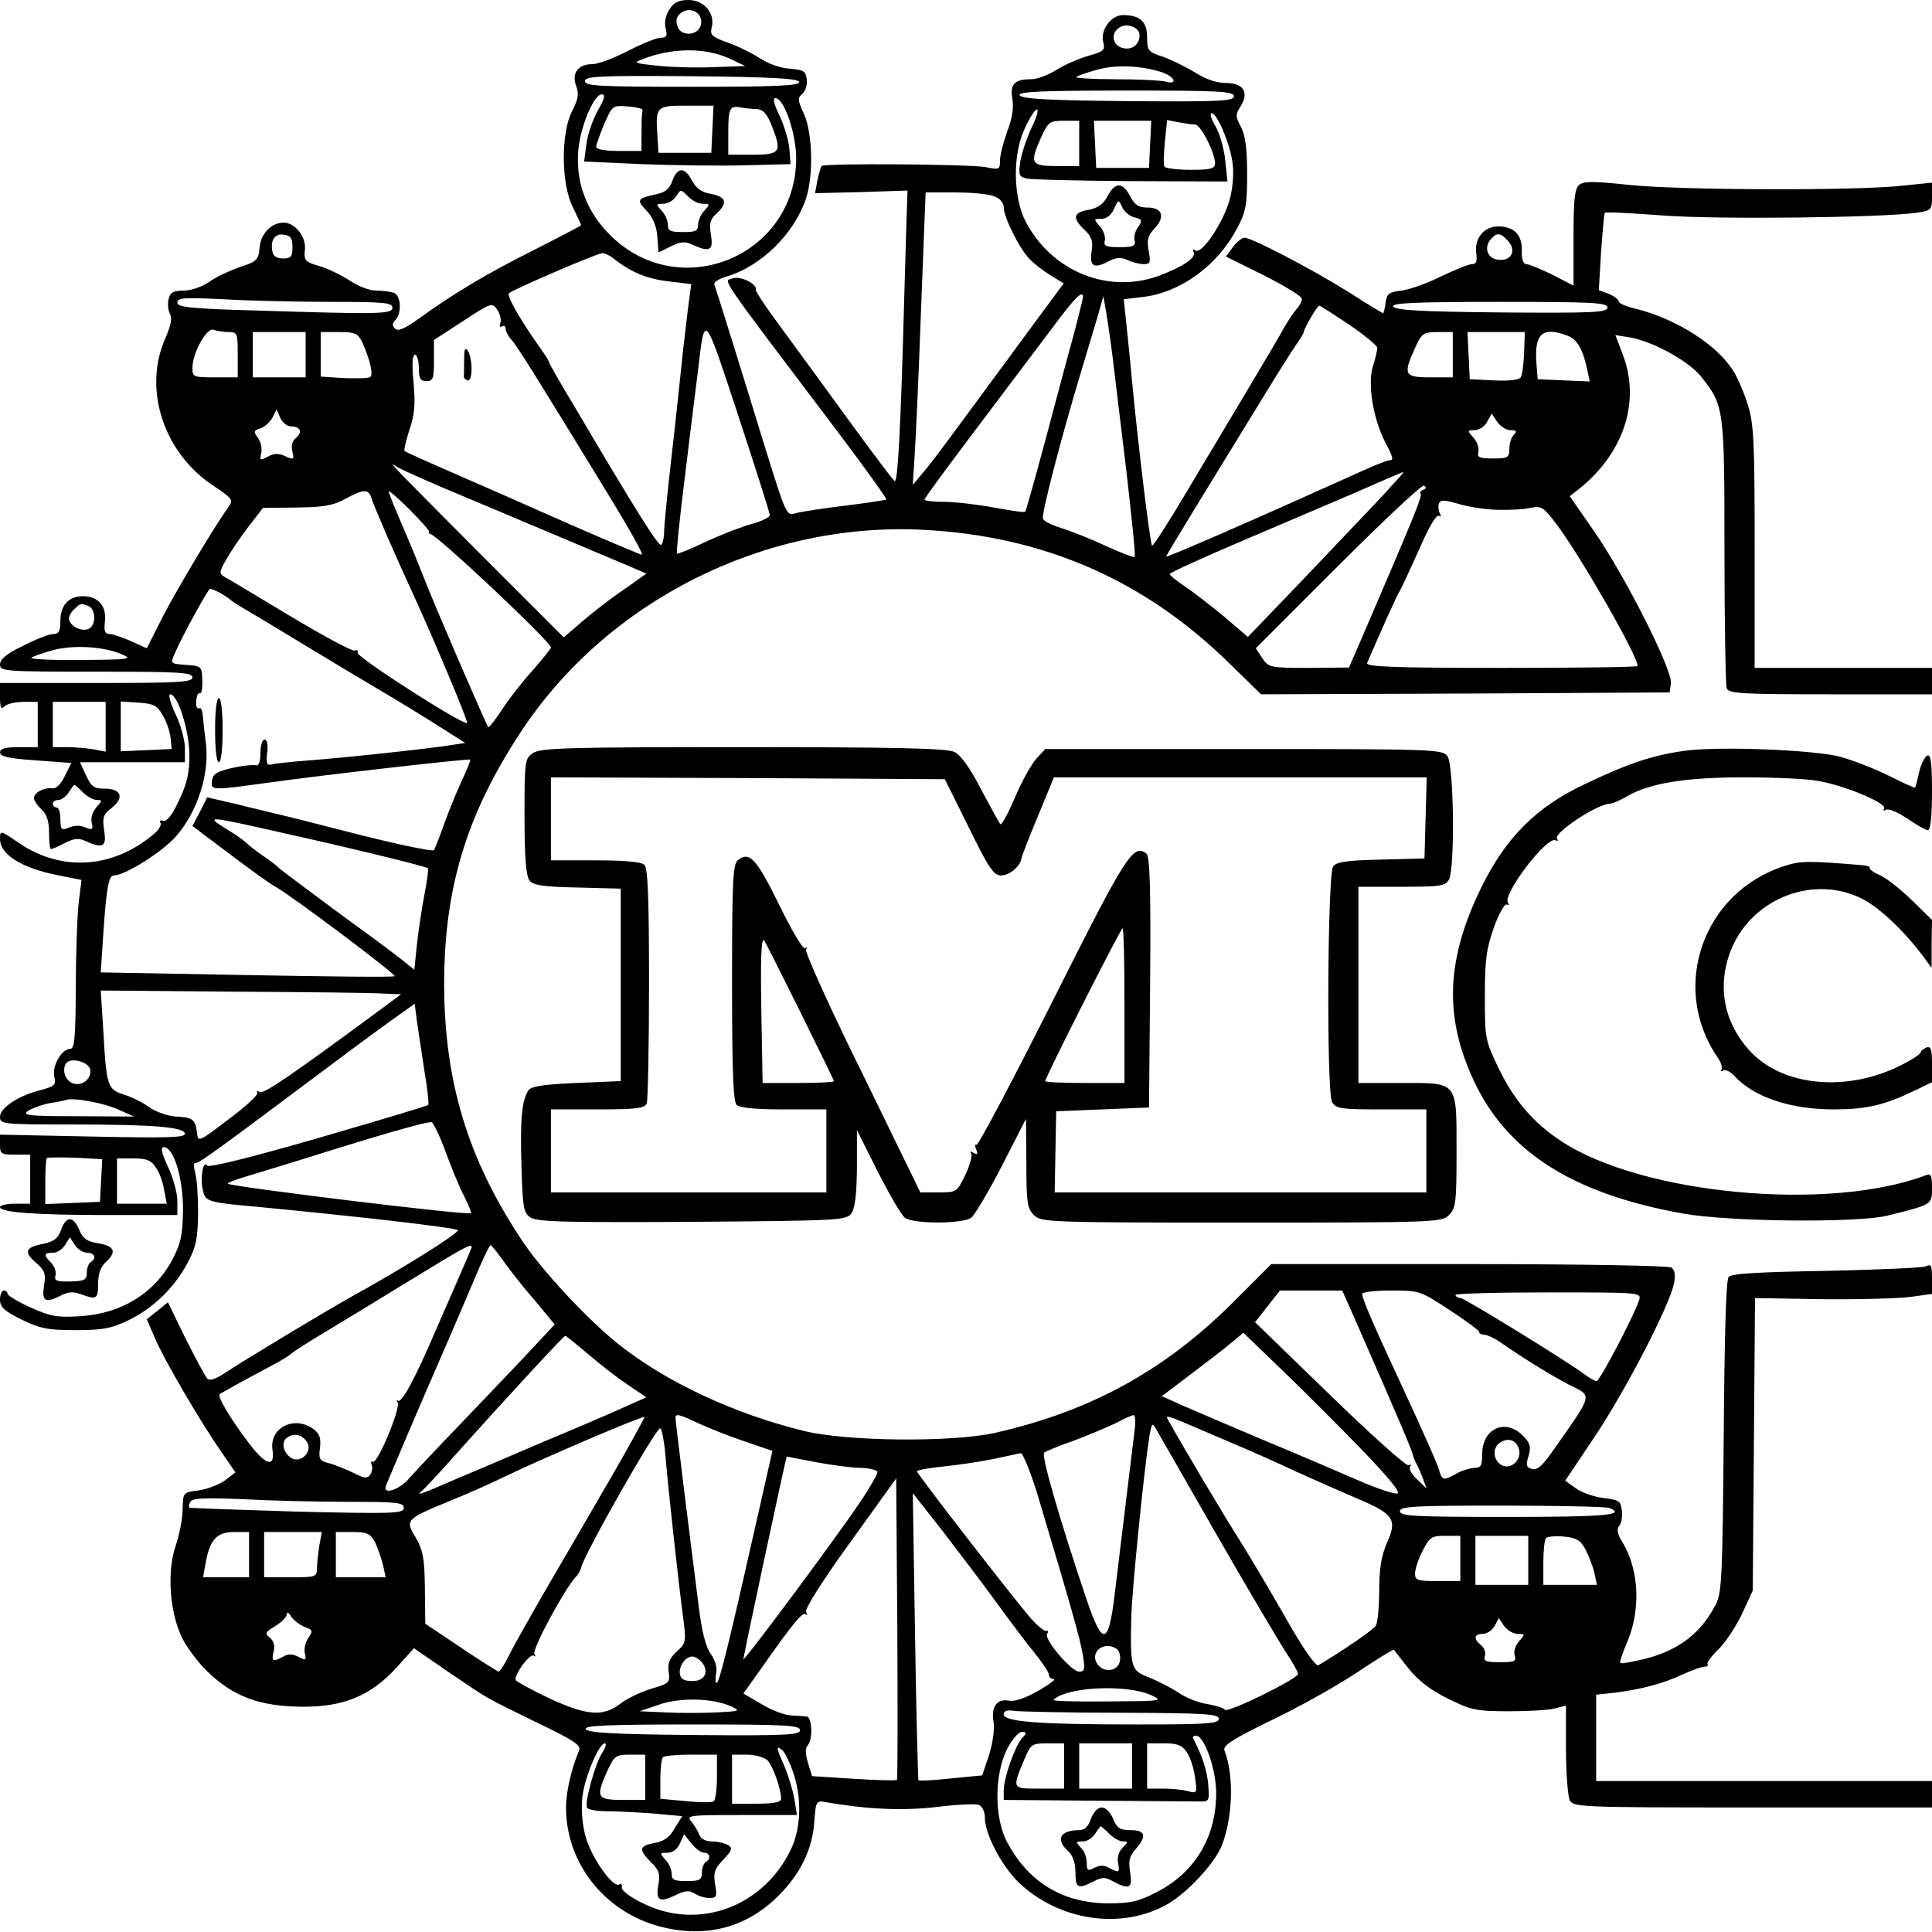 <?xml version="1.0" standalone="no"?>
<!DOCTYPE svg PUBLIC "-//W3C//DTD SVG 20010904//EN"
 "http://www.w3.org/TR/2001/REC-SVG-20010904/DTD/svg10.dtd">
<svg version="1.0" xmlns="http://www.w3.org/2000/svg"
 width="512pt" height="512pt" viewBox="0 0 512 512"
 preserveAspectRatio="xMidYMid meet">
<g transform="translate(0,512) scale(0.1,-0.1)"
fill="#000000" stroke="none">
<path d="M1774 5095 c-10 -16 -14 -34 -10 -50 5 -20 3 -25 -13 -25 -11 0 -50
-16 -87 -35 -37 -19 -79 -35 -94 -35 -38 0 -56 -24 -43 -58 8 -21 5 -35 -11
-67 -30 -58 -29 -193 2 -254 12 -25 22 -46 22 -48 0 -1 -55 -30 -122 -64 -128
-64 -218 -118 -306 -182 -39 -28 -57 -36 -65 -28 -8 8 -8 14 1 23 17 17 15 65
-4 72 -9 3 -30 6 -47 6 -19 0 -49 12 -71 27 -22 14 -58 32 -80 38 -38 11 -41
15 -38 43 4 34 -26 72 -56 72 -33 0 -61 -29 -64 -66 -3 -33 -7 -37 -53 -52
-28 -10 -65 -27 -82 -40 -18 -12 -46 -22 -66 -22 -27 0 -36 -5 -40 -22 -3 -12
-2 -29 3 -39 7 -12 3 -31 -12 -66 -60 -135 -4 -305 130 -392 49 -33 51 -36 37
-55 -41 -58 -138 -221 -175 -293 l-41 -81 -42 19 c-23 10 -49 19 -57 19 -12 0
-15 8 -12 33 5 41 -18 67 -58 67 -38 0 -60 -24 -60 -66 0 -26 -4 -34 -18 -34
-11 0 -47 -14 -80 -31 -44 -21 -62 -36 -62 -50 0 -18 10 -19 255 -19 220 0
255 -2 255 -15 0 -13 -35 -15 -255 -15 l-255 0 0 -37 c0 -29 3 -34 12 -25 7 7
29 12 50 12 l38 0 0 -60 0 -60 -50 0 c-36 0 -50 -4 -50 -14 0 -11 23 -16 94
-21 l95 -7 -17 -34 c-9 -20 -23 -34 -31 -33 -23 3 -51 -11 -51 -26 0 -6 9 -20
20 -30 14 -13 20 -31 20 -62 0 -23 2 -43 5 -43 4 0 20 7 37 16 24 12 36 14 55
5 46 -21 56 -15 49 28 -5 35 -3 42 20 60 34 27 26 51 -19 51 -28 0 -35 5 -49
35 l-16 35 139 0 139 0 0 38 c0 20 -11 61 -25 90 -13 28 -20 52 -14 52 20 0
50 -94 51 -159 0 -50 -6 -77 -28 -123 -18 -39 -33 -57 -42 -53 -7 2 -10 0 -7
-5 4 -6 -4 -19 -17 -30 -108 -92 -245 -101 -358 -24 -49 34 -50 34 -50 11 0
-42 58 -78 156 -97 l60 -12 -7 -56 c-4 -32 -8 -132 -8 -224 -1 -141 -3 -168
-16 -168 -22 0 -48 -46 -41 -74 5 -21 1 -25 -37 -35 -59 -15 -107 -47 -107
-71 0 -19 6 -20 193 -20 217 0 297 -7 297 -25 0 -10 -54 -11 -245 -7 l-245 5
0 -27 c0 -24 3 -26 40 -26 l40 0 0 -65 0 -65 -40 0 c-22 0 -40 -4 -40 -9 0
-14 95 -21 288 -21 l182 0 0 38 c0 20 -11 61 -25 90 -17 37 -20 52 -11 52 26
0 51 -80 51 -165 -1 -67 -5 -88 -27 -131 -47 -90 -135 -145 -244 -152 -62 -4
-79 -1 -133 23 -33 15 -61 32 -61 36 0 5 -4 9 -10 9 -5 0 -10 -11 -10 -24 0
-20 11 -30 57 -53 50 -24 70 -28 143 -28 71 0 94 4 140 26 66 32 123 87 158
154 22 41 26 64 27 130 0 44 -3 92 -8 108 -4 15 -4 26 0 25 8 -3 45 24 367
265 72 54 150 111 173 127 l42 30 6 -47 c4 -27 13 -86 20 -133 8 -46 12 -86
10 -88 -2 -3 -134 -42 -292 -88 -180 -52 -290 -79 -294 -73 -10 16 -19 -30
-12 -62 7 -34 9 -35 153 -48 260 -25 515 -54 523 -61 7 -6 -148 -103 -288
-180 -64 -36 -287 -170 -328 -198 -24 -16 -41 -22 -47 -16 -6 6 -31 53 -58
106 l-47 97 -28 -23 -28 -22 21 -49 c25 -59 119 -219 174 -299 l40 -58 -29
-22 c-16 -11 -47 -23 -70 -26 -40 -5 -40 -5 -41 -50 0 -25 -9 -69 -19 -98 -22
-66 -16 -166 14 -235 11 -26 43 -70 71 -97 68 -66 138 -92 250 -93 110 -1 183
29 251 104 l46 51 93 -64 c111 -75 88 -62 233 -133 96 -46 117 -60 112 -73
-21 -50 -35 -111 -35 -152 0 -148 103 -278 251 -316 121 -31 229 -2 314 84 57
58 88 122 93 194 4 55 5 57 31 52 110 -19 201 -23 291 -13 54 7 106 9 114 6 9
-4 16 -18 16 -34 0 -43 44 -127 89 -171 107 -103 275 -128 397 -57 51 30 121
105 141 152 30 74 34 188 8 254 -5 13 20 29 120 78 70 33 172 90 227 126 55
37 101 65 102 63 1 -2 19 -24 39 -50 26 -32 58 -57 105 -80 61 -30 74 -33 162
-33 52 0 107 3 123 8 l27 7 0 -115 c0 -64 5 -125 10 -136 10 -18 26 -19 485
-19 l475 0 0 35 0 35 -445 0 -445 0 0 114 0 115 48 5 c72 9 132 25 182 49 25
11 51 21 57 20 7 0 11 3 8 7 -2 4 11 22 30 40 18 18 46 60 62 94 l28 61 3 387
3 388 177 -3 c97 -1 203 2 235 6 l57 8 0 41 c0 35 -2 39 -17 32 -10 -4 -129
-9 -265 -12 -177 -3 -250 -7 -257 -16 -7 -8 -11 -166 -13 -422 -3 -366 -5
-413 -20 -444 -39 -77 -98 -123 -188 -146 -34 -8 -64 -14 -66 -11 -2 2 5 24
16 50 39 88 35 196 -11 271 -13 21 -15 34 -8 42 6 7 9 25 7 41 -3 25 -7 28
-48 33 -25 3 -58 14 -74 26 l-28 20 77 115 c82 122 200 350 211 407 5 24 2 37
-7 43 -8 5 -249 9 -537 9 l-523 0 -97 -97 c-182 -183 -379 -292 -634 -350
-114 -26 -396 -23 -508 5 -184 45 -364 129 -490 229 -82 65 -206 198 -259 279
-142 215 -203 418 -204 674 0 256 59 451 203 670 229 348 645 557 1065 536
319 -16 587 -132 813 -354 l84 -82 542 2 541 3 3 25 c4 35 -120 281 -202 400
l-66 95 23 18 c120 95 165 232 118 356 l-20 53 37 -6 c59 -9 158 -63 190 -104
61 -77 62 -81 62 -462 0 -192 3 -355 6 -364 5 -14 39 -16 275 -16 l269 0 0 35
0 35 -235 0 -235 0 0 319 c0 282 -2 326 -18 378 -10 32 -27 72 -38 89 -42 69
-150 138 -256 165 -27 6 -48 15 -48 20 0 5 -12 14 -26 20 l-27 10 6 101 c4 55
8 102 10 104 2 3 71 -1 153 -7 145 -11 578 -6 672 7 41 6 42 8 42 43 l0 37
-77 -8 c-125 -14 -595 -12 -726 2 -93 10 -120 10 -132 0 -12 -10 -15 -39 -15
-140 l0 -127 -56 29 c-31 15 -62 28 -69 28 -8 0 -13 13 -12 36 1 42 -21 64
-63 64 -37 0 -63 -32 -58 -70 3 -22 1 -30 -11 -30 -9 0 -45 -15 -81 -32 -36
-18 -83 -35 -105 -38 -35 -4 -40 -9 -43 -32 -2 -16 -5 -28 -7 -28 -1 0 -43 25
-91 56 -99 62 -257 144 -276 144 -7 0 -21 -12 -31 -25 l-18 -25 101 -50 c55
-28 100 -55 100 -62 0 -6 -6 -19 -14 -27 -8 -9 -23 -32 -34 -51 -10 -19 -53
-91 -94 -160 -41 -69 -115 -192 -163 -273 -48 -81 -90 -146 -92 -143 -5 5 -37
267 -53 436 -5 58 -13 130 -16 161 l-6 56 51 6 c100 12 197 83 249 181 24 45
27 62 27 146 0 68 -5 103 -17 125 -14 26 -14 32 -1 52 24 37 9 63 -37 63 -26
0 -55 10 -83 28 -25 15 -63 34 -86 42 -38 12 -41 16 -41 51 0 42 -19 59 -64
59 -32 0 -61 -40 -52 -73 5 -20 0 -24 -40 -35 -24 -7 -62 -23 -84 -37 -22 -14
-52 -25 -67 -25 -45 0 -57 -13 -50 -53 4 -23 -1 -53 -14 -86 -10 -28 -19 -63
-19 -77 0 -24 -2 -24 -37 -17 -41 8 -429 11 -436 3 -2 -3 -7 -20 -11 -39 l-6
-33 123 3 122 4 -1 -30 c-1 -16 -4 -136 -8 -265 -9 -338 -17 -481 -25 -475 -4
2 -61 78 -126 167 -65 90 -147 201 -181 248 -35 47 -62 88 -61 92 4 16 -42 38
-62 30 -24 -8 -44 21 278 -405 74 -98 132 -179 130 -181 -2 -1 -51 -9 -109
-16 -58 -7 -117 -16 -131 -20 -25 -8 -25 -7 -83 179 -65 212 -127 411 -133
427 -2 6 13 16 35 22 89 27 175 111 207 203 21 60 19 174 -4 226 -17 37 -18
43 -5 54 8 7 14 24 12 38 -3 23 -8 26 -46 29 -25 2 -58 14 -79 28 -20 13 -58
32 -84 41 -42 15 -48 20 -43 40 10 37 -20 73 -61 73 -26 0 -39 -6 -51 -25z
m84 -38 c-4 -32 -54 -36 -63 -6 -5 16 -2 26 10 35 25 18 57 0 53 -29z m1162
-30 c0 -24 -18 -39 -41 -35 -29 4 -38 37 -14 54 20 15 55 2 55 -19z m-1085
-63 l40 -19 -85 -3 c-47 -2 -114 0 -150 4 -57 6 -62 8 -40 16 79 32 169 33
235 2z m1143 -35 c36 -12 45 -35 10 -25 -13 3 -72 6 -132 6 -60 0 -107 3 -104
6 4 3 28 12 55 19 49 14 113 12 171 -6z m-960 -26 c3 -10 -58 -13 -282 -13
-249 0 -286 2 -286 15 0 13 36 15 282 13 214 -2 282 -6 286 -15z m1152 -38 c0
-13 -36 -15 -282 -13 -214 2 -282 6 -286 16 -3 9 58 12 282 12 249 0 286 -2
286 -15z m-1686 -38 c-13 -24 -27 -64 -30 -89 l-6 -46 153 -7 c85 -3 208 -5
274 -3 l120 3 -3 40 c-2 22 -13 61 -26 88 -15 31 -19 47 -11 47 23 0 55 -95
55 -159 0 -259 -308 -387 -492 -205 -62 61 -91 136 -86 219 4 65 41 155 63
155 10 0 7 -13 -11 -43z m119 1 c-2 -5 -3 -30 -3 -58 l0 -50 -60 0 c-36 0 -60
4 -60 11 0 6 10 33 21 60 22 49 22 50 63 47 23 -2 40 -6 39 -10z m185 -50 l-3
-63 -70 0 -70 0 -3 49 c-5 74 -2 76 78 76 l71 0 -3 -62z m118 53 c16 -1 26
-12 38 -41 29 -73 25 -80 -49 -80 l-65 0 0 58 c0 66 4 73 34 67 12 -2 31 -4
42 -4z m728 -49 c-13 -27 -26 -67 -30 -89 -5 -36 -4 -41 16 -46 12 -3 137 -6
278 -7 l255 -1 -6 56 c-3 31 -15 72 -26 91 -11 18 -16 34 -10 34 14 0 47 -76
55 -129 4 -25 2 -64 -6 -95 -14 -59 -74 -151 -92 -140 -6 4 -8 3 -5 -3 9 -15
-26 -39 -92 -64 -135 -49 -284 12 -353 144 -33 64 -35 176 -3 245 13 29 28 52
33 52 5 0 -1 -22 -14 -48z m126 -42 l0 -60 -60 0 c-69 0 -72 7 -40 78 18 39
22 42 60 42 l40 0 0 -60z m188 -2 l-3 -63 -70 0 -70 0 -3 63 -3 62 76 0 76 0
-3 -62z m119 52 c15 0 52 -73 53 -102 0 -15 -10 -18 -64 -18 -36 0 -67 4 -70
8 -3 5 -2 34 1 66 l6 58 30 -6 c16 -3 36 -6 44 -6z m-533 -190 c16 -6 26 -17
26 -30 0 -25 41 -108 68 -136 11 -12 36 -31 55 -43 l36 -22 -77 -104 c-228
-310 -274 -373 -298 -400 l-25 -30 5 80 c3 44 11 218 17 388 l12 307 78 0 c43
0 89 -4 103 -10z m-1859 -135 c0 -25 -4 -30 -25 -30 -16 0 -26 6 -28 18 -6 30
6 49 30 45 18 -2 23 -9 23 -33z m3219 19 c27 -26 12 -58 -25 -52 -27 3 -37 32
-19 53 16 19 25 19 44 -1z m-2363 -53 c43 -33 86 -51 144 -57 l57 -7 -5 -36
c-3 -20 -10 -83 -17 -141 -6 -58 -19 -182 -30 -277 -11 -95 -20 -186 -20 -202
0 -16 -4 -32 -8 -35 -7 -4 -67 91 -228 364 -38 63 -69 117 -69 120 0 3 -8 16
-18 30 -59 83 -95 146 -88 153 9 9 231 105 247 106 6 1 22 -7 35 -18z m1239
-98 c0 -4 -11 -48 -24 -98 -14 -49 -47 -175 -75 -279 -28 -104 -52 -190 -54
-192 -2 -3 -39 3 -83 11 -43 8 -103 15 -131 15 -29 0 -53 3 -53 6 0 4 60 85
133 182 72 96 164 217 202 268 63 85 85 107 85 87z m-1993 -13 c138 0 163 -2
163 -15 0 -18 -35 -18 -358 -8 -179 5 -212 9 -212 21 0 13 17 14 122 9 66 -4
195 -7 285 -7z m2072 -150 c5 -41 21 -176 36 -298 14 -123 25 -226 22 -228 -2
-2 -37 11 -78 30 -41 19 -94 40 -118 47 -23 7 -45 18 -47 24 -5 11 49 218 101
390 13 44 32 107 42 140 l17 60 8 -45 c4 -25 12 -79 17 -120z m-1623 94 c-3
-9 -1 -12 4 -9 6 3 10 1 10 -6 0 -7 7 -20 15 -29 15 -16 71 -106 264 -422 50
-82 87 -148 82 -148 -4 0 -91 37 -192 81 -101 45 -240 106 -309 136 -69 30
-127 56 -128 58 -2 2 4 27 13 56 14 40 16 68 11 125 -5 49 -3 74 4 74 5 0 10
-16 10 -35 0 -28 4 -35 20 -35 18 0 20 7 20 54 l0 55 77 50 c75 49 77 50 91
30 7 -11 11 -27 8 -35z m2934 41 c0 -13 -36 -15 -282 -13 -214 2 -282 6 -286
16 -3 9 58 12 282 12 249 0 286 -2 286 -15z m-685 -45 c41 -28 75 -56 75 -62
0 -6 -5 -28 -12 -50 -14 -47 1 -138 33 -200 22 -42 23 -48 10 -48 -5 0 -38
-13 -73 -29 -171 -77 -254 -114 -380 -169 -76 -33 -138 -59 -138 -57 0 1 42
71 94 156 52 85 125 204 162 264 37 61 77 124 88 140 12 17 21 32 21 35 1 10
36 70 41 70 3 0 38 -23 79 -50z m-1535 -505 c0 -6 -21 -16 -46 -23 -26 -7 -81
-28 -122 -47 -41 -20 -77 -34 -78 -32 -2 2 7 93 21 203 13 109 29 237 35 284
18 152 15 156 106 -120 46 -140 84 -259 84 -265z m-1434 485 c23 0 24 -3 24
-60 l0 -60 -60 0 c-58 0 -60 1 -60 25 0 40 38 108 56 101 9 -3 27 -6 40 -6z
m204 -60 l0 -60 -70 0 -70 0 0 60 0 60 70 0 70 0 0 -60z m150 33 c21 -47 30
-87 21 -92 -5 -4 -36 -4 -70 -3 l-61 4 0 59 0 59 48 0 c43 0 50 -3 62 -27z
m2890 -33 l0 -60 -60 0 c-69 0 -72 7 -40 78 18 39 22 42 60 42 l40 0 0 -60z
m189 5 c-1 -30 -5 -59 -9 -65 -4 -7 -32 -10 -71 -8 l-64 3 -3 63 -3 62 76 0
76 0 -2 -55z m116 45 c25 -9 41 -38 52 -93 l6 -28 -69 3 -69 3 -3 39 c-7 82
15 102 83 76z m-3384 -240 c25 0 32 -15 13 -31 -10 -8 -13 -21 -9 -36 5 -21 3
-22 -19 -12 -17 8 -29 8 -46 -1 -21 -11 -22 -10 -18 8 3 11 0 30 -8 41 -13 17
-12 20 6 26 11 3 25 16 32 28 l11 22 10 -23 c6 -12 18 -22 28 -22z m3232 -10
c16 0 18 -3 9 -12 -7 -7 -12 -23 -12 -37 0 -24 -4 -26 -43 -26 -37 0 -43 3
-39 18 2 10 -4 27 -13 37 -17 19 -17 20 3 20 12 0 27 10 33 22 l12 22 15 -22
c8 -12 24 -22 35 -22z m-2828 -153 c127 -53 417 -176 489 -206 l49 -21 -59
-42 c-33 -22 -82 -60 -110 -84 l-50 -43 -225 225 c-232 233 -244 245 -219 228
8 -6 65 -31 125 -57z m2514 7 c-18 -21 -47 -51 -64 -69 -16 -17 -95 -100 -174
-183 l-144 -150 -63 54 c-35 29 -82 65 -104 80 -22 15 -40 29 -40 33 0 3 87
43 193 88 105 45 244 104 307 131 63 28 117 51 119 51 3 1 -11 -15 -30 -35z
m83 -12 c-7 -2 -10 -7 -7 -11 4 -7 -19 -63 -148 -363 l-42 -97 -106 -1 c-104
0 -107 1 -124 26 l-17 26 218 218 c120 120 222 216 228 213 6 -4 6 -8 -2 -11z
m-2787 -24 c8 -24 57 -138 110 -253 57 -124 146 -337 143 -341 -8 -8 -293 174
-290 186 1 6 -2 9 -7 6 -5 -4 -81 37 -168 89 -87 52 -166 100 -176 105 -17 10
-17 13 3 48 12 21 38 60 59 87 l38 49 89 1 c71 1 97 5 129 23 51 27 62 27 70
0z m152 -87 c-1 -3 0 -6 3 -6 16 0 320 -286 320 -301 0 -3 -21 -29 -46 -58
-26 -28 -63 -75 -82 -104 -19 -29 -36 -51 -38 -49 -5 5 -146 331 -169 392 -13
33 -39 97 -59 143 -20 46 -36 86 -36 90 0 3 25 -18 54 -47 30 -30 54 -57 53
-60z m2830 58 c32 -1 72 1 89 5 29 6 34 3 71 -46 64 -86 213 -346 213 -373 0
-3 -162 -5 -361 -5 -285 0 -360 3 -356 13 33 77 81 184 87 192 4 6 26 54 50
107 25 58 46 95 53 91 6 -3 7 -1 3 6 -4 7 -5 18 -3 26 5 11 13 11 51 0 25 -8
71 -15 103 -16z m-3384 -220 c12 -7 24 -15 27 -18 3 -3 16 -12 30 -20 14 -8
86 -51 160 -96 74 -45 169 -102 210 -126 41 -24 108 -65 149 -91 l74 -47 -34
-5 c-52 -9 -284 -34 -379 -41 -47 -4 -92 -8 -100 -11 -13 -3 -15 3 -12 31 3
21 0 35 -7 35 -6 0 -11 -16 -11 -36 0 -23 -4 -34 -12 -32 -6 2 -35 -1 -62 -7
-40 -9 -52 -16 -54 -33 -4 -27 -3 -27 143 -7 156 22 538 65 541 62 2 -2 -10
-30 -25 -62 -15 -33 -36 -85 -46 -115 -11 -30 -22 -58 -25 -63 -4 -4 -96 15
-206 43 -109 28 -208 53 -219 55 -11 3 -55 13 -98 24 l-78 18 -19 -38 -20 -38
97 -73 c53 -40 108 -80 123 -88 45 -25 321 -233 316 -237 -2 -3 -179 -1 -392
3 l-387 7 7 106 c8 118 14 151 28 151 29 0 126 61 163 102 57 64 90 164 81
245 -4 32 -8 68 -9 80 -1 11 -5 19 -9 16 -5 -2 -8 3 -8 11 0 22 4 31 11 29 3
-1 6 15 5 35 -1 36 -2 37 -43 40 -42 3 -42 3 -30 30 20 47 89 172 94 172 2 0
14 -5 26 -11z m-349 -35 c21 -8 21 -53 0 -61 -18 -7 -45 6 -51 24 -2 6 3 18
12 27 19 18 18 18 39 10z m89 -128 c30 -13 21 -14 -107 -15 -77 -1 -136 2
-133 6 4 3 28 12 54 19 54 16 138 11 186 -10z m-43 -192 l0 -66 -31 6 c-17 3
-49 6 -70 6 l-39 0 0 60 0 60 70 0 70 0 0 -66z m151 31 c10 -16 19 -43 21 -60
l3 -30 -67 -3 -68 -3 0 66 0 66 47 -3 c40 -3 49 -7 64 -33z m-211 -205 c11
-11 27 -20 37 -20 15 0 14 -2 -2 -20 -10 -12 -15 -28 -12 -40 4 -17 2 -20 -11
-15 -21 9 -33 9 -54 0 -15 -6 -18 -2 -18 24 0 17 -4 31 -10 31 -5 0 -10 5 -10
10 0 6 7 10 15 10 8 0 20 9 27 20 7 11 14 20 15 20 2 0 12 -9 23 -20z m519
-105 c190 -42 390 -91 395 -96 2 -2 -2 -33 -9 -69 -7 -36 -16 -95 -20 -132
l-7 -68 -36 29 c-20 16 -100 75 -177 131 -77 57 -142 106 -145 109 -3 4 -21
18 -40 31 -19 13 -41 30 -47 36 -7 7 -28 22 -48 34 -63 39 -61 39 134 -5z
m275 -428 l49 -2 -69 -51 c-229 -169 -296 -214 -306 -208 -6 4 -9 3 -6 -2 3
-5 -31 -37 -76 -70 -80 -61 -81 -62 -84 -35 -5 35 -11 40 -57 42 -22 2 -53 13
-70 25 -16 12 -46 27 -66 33 -44 14 -47 22 -55 166 l-7 110 349 -3 c192 -1
371 -3 398 -5z m-775 -201 c5 -27 -26 -48 -50 -35 -19 10 -25 39 -12 53 14 14
58 1 62 -18z m76 -107 l40 -18 -150 1 c-130 0 -147 2 -131 14 11 7 36 16 55
20 20 3 41 7 46 9 20 7 101 -8 140 -26z m865 -109 c15 -41 37 -95 49 -118 12
-24 21 -45 19 -47 -6 -7 -636 70 -644 78 -2 2 15 9 38 16 24 7 101 31 173 53
190 60 319 97 329 94 4 -1 21 -35 36 -76z m-912 -78 l-3 -57 -72 -3 -73 -3 0
59 c0 32 2 61 4 63 2 2 36 2 76 1 l71 -4 -3 -56z m145 34 c9 -12 19 -39 22
-60 l7 -36 -66 0 -66 0 0 60 0 60 44 0 c35 0 47 -5 59 -24z m837 -211 c0 -2
-12 -30 -26 -62 -14 -32 -45 -103 -69 -158 -56 -131 -91 -195 -101 -187 -4 4
-4 2 0 -5 8 -15 -54 -164 -66 -157 -4 3 -6 -1 -3 -8 3 -7 1 -19 -4 -26 -7 -11
-16 -10 -47 6 -22 10 -50 22 -65 25 -22 6 -25 11 -21 40 3 27 -1 38 -19 51
-50 35 -115 2 -107 -55 8 -52 -20 -42 -68 24 -47 63 -78 116 -72 122 3 3 70
40 138 76 25 13 47 27 50 30 3 4 43 30 90 58 47 28 150 91 230 140 139 85 160
97 160 86z m85 -38 c16 -23 53 -70 83 -104 l52 -63 -72 -77 c-40 -43 -121
-127 -179 -188 -58 -60 -119 -125 -134 -142 -27 -32 -72 -46 -62 -20 12 30 94
223 144 337 30 69 71 164 91 212 20 48 39 88 42 88 3 0 18 -19 35 -43z m2265
-174 c110 -251 142 -327 144 -338 1 -5 5 -15 8 -21 4 -6 12 -24 18 -40 l11
-29 -25 24 c-14 13 -23 28 -19 34 3 6 2 7 -4 4 -5 -4 -99 80 -209 187 l-198
192 33 42 33 42 82 0 83 0 43 -97z m242 45 c43 -28 78 -54 78 -58 0 -4 6 -7
13 -7 7 0 27 -9 43 -20 58 -41 140 -91 181 -112 64 -32 67 -21 -39 -172 -29
-42 -44 -56 -58 -52 -15 4 -17 10 -9 35 7 25 4 34 -16 54 -46 46 -107 18 -107
-49 0 -31 -3 -37 -21 -37 -12 -1 -33 -7 -47 -15 -34 -19 -38 -19 -46 8 -8 25
-32 80 -114 257 -66 142 -90 199 -90 211 0 5 34 9 77 9 75 0 77 -1 155 -52z
m502 27 c-13 -40 -104 -215 -113 -215 -4 0 -19 8 -32 18 -42 32 -318 202 -328
202 -6 0 -12 3 -14 8 -3 4 107 7 244 7 244 0 249 0 243 -20z m-732 -400 c69
-72 101 -111 91 -113 -8 -2 -56 14 -106 36 -51 22 -162 70 -247 105 -85 36
-181 77 -213 91 l-58 26 78 59 c43 33 92 70 108 84 l30 25 105 -101 c58 -56
153 -151 212 -212z m-2054 257 c31 -27 79 -64 106 -82 l49 -33 -54 -24 c-30
-14 -128 -56 -219 -94 -91 -39 -196 -84 -235 -100 -84 -37 -104 -44 -89 -32 6
4 56 58 110 119 122 136 268 294 272 294 2 0 29 -22 60 -48z m65 -321 c-49
-84 -125 -216 -171 -294 -45 -78 -92 -161 -103 -184 -12 -24 -24 -43 -28 -43
-3 1 -48 29 -100 64 l-94 63 -1 94 c-1 80 -5 100 -24 134 -29 47 -27 49 87 96
42 17 108 46 147 65 90 44 368 163 372 159 1 -1 -37 -71 -85 -154z m228 137
c24 -11 78 -33 120 -47 l76 -26 -43 -190 c-75 -333 -98 -425 -105 -425 -3 0
-4 12 -1 26 3 16 -3 35 -15 52 -13 18 -23 59 -31 122 -27 212 -62 495 -62 503
0 12 13 8 61 -15z m1155 -25 c-5 -40 -32 -262 -52 -428 -16 -136 -32 -139 -74
-15 -71 210 -121 383 -113 390 4 4 41 19 81 33 40 15 89 36 110 46 20 11 41
20 46 21 5 0 6 -21 2 -47z m249 -23 c55 -23 136 -59 180 -80 44 -20 117 -52
161 -71 98 -41 108 -56 79 -119 -14 -33 -20 -67 -20 -125 0 -44 -4 -86 -9 -93
-6 -11 -85 -65 -152 -105 -7 -4 -41 44 -90 131 -43 75 -97 166 -120 202 -40
63 -158 261 -183 308 -14 26 -33 32 154 -48z m-32 -245 c82 -143 165 -283 183
-311 19 -28 34 -55 34 -60 0 -13 -188 -105 -194 -95 -3 5 -24 11 -46 15 -23 3
-58 17 -78 31 -20 13 -55 31 -78 40 -47 18 -49 25 -46 160 2 71 32 374 48 479
6 34 8 37 17 20 6 -10 78 -136 160 -279z m-1460 213 c7 -88 36 -349 47 -432 9
-67 8 -71 -17 -93 -19 -18 -24 -31 -21 -54 4 -28 2 -30 -45 -44 -27 -8 -65
-26 -83 -40 -46 -35 -88 -32 -188 14 -46 22 -86 44 -89 48 -7 12 38 74 48 65
5 -4 5 -1 1 5 -6 12 77 167 109 203 8 8 14 20 15 25 6 33 201 376 210 370 4
-3 10 -33 13 -67z m-949 30 c15 -25 -17 -57 -42 -42 -22 14 -28 44 -10 55 18
12 39 7 52 -13z m3210 -14 c13 -33 -24 -65 -50 -43 -19 16 -17 46 3 57 20 12
39 6 47 -14z m-1274 -126 c94 -315 111 -377 119 -420 7 -42 6 -48 -9 -48 -21
0 -94 86 -85 100 4 6 3 9 -2 8 -5 -2 -23 13 -41 33 -46 53 -302 383 -302 390
0 3 33 9 73 13 39 4 99 13 132 20 33 7 65 14 70 15 6 0 26 -50 45 -111z m-587
87 c43 -8 96 -15 117 -15 21 0 42 -5 45 -10 3 -6 -33 -65 -82 -133 -110 -154
-273 -371 -273 -364 0 7 113 537 115 537 0 0 35 -7 78 -15z m214 -842 c-3 -2
-54 -1 -114 3 l-111 7 -11 36 c-7 23 -7 39 -1 45 15 15 12 76 -2 77 -7 1 -26
2 -43 3 -16 1 -51 14 -77 30 l-48 28 47 66 c85 121 110 151 118 144 5 -4 5 -1
1 6 -4 7 40 78 116 183 l123 171 3 -398 c1 -218 1 -399 -1 -401z m263 471 c36
-49 82 -111 103 -136 20 -25 37 -50 37 -57 0 -6 6 -11 13 -11 6 0 -12 -14 -42
-31 -33 -19 -62 -29 -77 -26 -32 6 -48 -16 -41 -56 3 -20 -2 -57 -12 -88 l-18
-54 -83 -8 c-45 -5 -84 -7 -86 -5 -1 2 -6 174 -9 382 l-6 379 78 -99 c42 -55
107 -140 143 -190z m-1717 266 c130 0 147 -2 147 -16 0 -15 -24 -16 -282 -10
-156 5 -285 9 -287 11 -1 2 0 9 4 16 6 9 42 10 139 6 72 -4 197 -7 279 -7z
m3341 -16 c49 -19 -11 -24 -269 -24 -247 0 -285 2 -285 15 0 13 37 15 269 15
148 0 276 -3 285 -6z m-3604 -124 l0 -60 -61 0 -61 0 7 38 c11 62 30 82 75 82
l40 0 0 -60z m186 23 c-3 -21 -6 -48 -6 -60 0 -22 -4 -23 -70 -23 l-70 0 0 60
0 60 76 0 77 0 -7 -37z m148 10 c7 -16 17 -43 21 -60 l7 -33 -66 0 -66 0 0 60
0 60 45 0 c38 0 46 -4 59 -27z m2876 -43 l0 -60 -60 0 c-54 0 -60 2 -60 20 0
12 9 39 20 60 19 37 24 40 60 40 l40 0 0 -60z m180 -5 l0 -65 -70 0 -70 0 0
65 0 65 70 0 70 0 0 -65z m151 30 c9 -17 20 -45 24 -62 l7 -33 -71 0 -71 0 0
58 c0 32 3 62 7 66 4 4 25 6 47 4 32 -3 44 -9 57 -33z m-3395 -206 c23 -8 24
-11 11 -30 -8 -11 -12 -30 -9 -41 4 -18 3 -19 -17 -9 -15 8 -27 9 -40 1 -28
-15 -32 -13 -26 13 4 15 1 28 -10 37 -14 11 -12 15 15 31 16 10 30 24 30 31 0
7 5 5 11 -5 6 -10 22 -22 35 -28z m3216 -19 c20 0 20 -1 4 -19 -10 -11 -15
-27 -12 -38 5 -16 0 -18 -39 -18 -37 0 -44 3 -40 16 3 9 -1 22 -10 29 -21 17
-19 30 5 30 10 0 24 9 31 21 l11 21 14 -21 c9 -12 25 -21 36 -21z m-1064 -39
c8 -4 12 -19 10 -32 -4 -29 -45 -34 -61 -7 -19 30 19 60 51 39z m-1098 -36
c20 -25 8 -50 -25 -50 -21 0 -31 5 -33 18 -4 21 14 47 33 47 7 0 18 -7 25 -15z
m1190 -87 c34 -16 31 -16 -114 -17 -82 -1 -147 1 -144 4 34 35 193 42 258 13z
m-1115 -29 c29 -13 28 -14 -37 -17 -38 -2 -98 -2 -135 0 l-68 3 50 17 c56 20
141 18 190 -3z m1038 -18 c221 -1 257 -3 257 -16 0 -13 -31 -15 -217 -15 -261
0 -353 7 -353 27 0 9 9 12 28 9 15 -2 143 -5 285 -5z m-853 -46 c0 -13 -36
-15 -282 -13 -214 2 -282 6 -286 16 -3 9 58 12 282 12 249 0 286 -2 286 -15z
m588 -22 c-19 -22 -48 -105 -48 -138 l0 -25 240 -2 c132 -1 255 -2 273 -2 32
-1 32 -1 29 44 -3 37 -15 75 -40 123 -2 4 1 7 8 7 22 0 54 -92 53 -155 -1
-116 -58 -209 -159 -260 -48 -25 -70 -29 -129 -29 -120 1 -211 57 -267 164
-33 64 -33 175 0 243 13 26 31 47 39 47 15 0 15 -2 1 -17z m-1112 -38 c-19
-29 -48 -134 -40 -146 3 -5 27 -9 53 -9 26 0 82 -3 123 -6 l76 -7 -20 -32
c-13 -24 -29 -35 -53 -39 -42 -8 -43 -17 -10 -51 21 -20 25 -31 20 -59 -8 -42
2 -49 44 -29 26 13 37 14 52 5 10 -7 28 -12 39 -12 19 0 21 4 15 37 -5 31 -1
41 22 65 23 24 25 30 13 38 -8 5 -28 10 -43 10 -17 0 -30 7 -34 18 -3 9 -13
25 -21 35 -14 16 -7 17 132 17 l148 0 -7 43 c-4 23 -16 62 -26 86 -23 52 -23
57 -5 42 7 -6 21 -36 31 -67 20 -65 17 -141 -9 -195 -73 -153 -246 -216 -392
-143 -34 16 -58 35 -56 42 1 8 -2 11 -7 8 -16 -10 -71 67 -88 123 -10 34 -13
73 -10 106 5 52 44 145 60 145 5 0 2 -11 -7 -25z m1224 -35 l0 -60 -66 0 c-73
0 -73 -2 -37 83 15 35 19 37 60 37 l43 0 0 -60z m180 0 l0 -60 -70 0 -70 0 0
60 0 60 70 0 70 0 0 -60z m146 35 c9 -13 18 -43 21 -66 6 -41 5 -42 -18 -36
-13 4 -43 7 -66 7 l-43 0 0 60 0 60 45 0 c36 0 48 -5 61 -25z m-1436 -65 l0
-60 -60 0 c-69 0 -72 7 -40 78 18 39 22 42 60 42 l40 0 0 -60z m190 1 c0 -33
-4 -62 -9 -65 -4 -3 -38 -3 -75 1 l-66 6 0 52 c0 28 3 55 7 58 3 4 37 7 75 7
l68 0 0 -59z m134 44 c14 -15 36 -75 36 -102 0 -9 -20 -13 -65 -13 l-65 0 0
65 0 65 39 0 c22 0 46 -7 55 -15z m-168 -245 c16 0 19 -16 4 -25 -5 -3 -10
-16 -10 -28 0 -19 -6 -22 -40 -22 -33 0 -40 3 -40 19 0 11 -7 28 -17 38 -15
17 -15 18 6 18 13 0 26 9 33 25 l11 24 19 -24 c11 -14 26 -25 34 -25z"/>
<path d="M1782 4641 c-8 -22 -19 -31 -44 -36 -50 -11 -52 -15 -24 -44 16 -17
26 -40 28 -68 l3 -42 33 16 c26 13 38 14 58 4 45 -20 55 -15 48 27 -5 30 -2
41 15 56 30 28 26 44 -14 52 -26 4 -40 15 -51 35 -19 37 -39 37 -52 0z m80
-61 c20 0 20 -1 5 -18 -10 -10 -17 -27 -17 -38 0 -16 -7 -19 -40 -19 -33 0
-40 3 -40 19 0 11 -7 28 -17 38 -15 17 -15 18 5 18 12 0 27 9 34 20 12 19 12
19 31 0 10 -11 27 -20 39 -20z"/>
<path d="M2935 4600 c-11 -21 -25 -31 -50 -36 -41 -7 -44 -22 -11 -53 19 -18
23 -30 19 -56 -6 -40 5 -48 42 -29 22 12 35 13 53 5 12 -6 32 -11 43 -11 17 0
19 4 13 36 -5 28 -2 40 16 59 29 31 20 55 -19 55 -24 0 -34 7 -46 30 -20 38
-40 38 -60 0z m71 -56 c21 -5 22 -8 10 -26 -8 -10 -12 -27 -9 -36 3 -14 -4
-17 -40 -17 -37 0 -43 3 -39 18 2 10 -4 27 -13 37 -17 19 -17 20 4 20 13 0 26
10 33 26 12 26 12 26 22 5 5 -12 20 -24 32 -27z"/>
<path d="M1230 4168 c0 -21 0 -41 -1 -45 0 -4 4 -9 10 -11 14 -5 14 57 1 78
-7 11 -10 5 -10 -22z"/>
<path d="M570 3185 c0 -50 4 -85 10 -85 6 0 10 35 10 85 0 50 -4 85 -10 85 -6
0 -10 -35 -10 -85z"/>
<path d="M2891 300 c-6 -20 -17 -30 -30 -30 -51 0 -65 -24 -31 -55 13 -12 20
-31 20 -57 0 -42 7 -45 48 -24 23 12 31 12 52 0 43 -23 52 -18 45 24 -5 30 -2
43 14 61 31 35 27 51 -13 51 -28 0 -36 5 -46 30 -7 17 -20 30 -30 30 -11 0
-22 -12 -29 -30z m49 -40 c11 -11 27 -20 36 -20 14 0 14 -2 -1 -17 -10 -9 -15
-26 -12 -40 5 -26 3 -27 -24 -13 -13 8 -25 7 -39 0 -17 -9 -20 -8 -20 14 0 13
-7 32 -16 40 -14 15 -14 16 5 16 12 0 26 9 33 20 7 11 14 20 15 20 2 0 12 -9
23 -20z"/>
<path d="M1412 3124 c-21 -14 -22 -21 -22 -168 0 -106 4 -157 13 -169 10 -13
33 -17 127 -19 l115 -3 0 -255 0 -255 -118 -5 c-90 -4 -120 -9 -127 -20 -17
-27 -22 -76 -18 -200 3 -108 5 -123 23 -136 17 -12 84 -14 428 -12 391 3 409
4 423 22 10 14 14 50 15 120 l0 101 55 -110 c31 -60 63 -116 72 -122 21 -17
153 -17 176 0 9 7 46 69 81 137 l64 125 1 -117 c0 -104 2 -120 20 -138 19 -19
33 -20 550 -20 517 0 531 1 550 20 18 18 20 33 20 168 0 189 5 182 -148 182
l-112 0 0 260 0 260 115 0 c103 0 115 2 125 19 16 31 13 303 -4 327 -14 18
-31 19 -540 19 l-526 0 -23 -25 c-13 -14 -39 -60 -57 -103 -18 -42 -36 -75
-39 -71 -3 3 -26 45 -51 92 -28 55 -54 91 -70 99 -19 10 -155 13 -560 13 -469
0 -538 -2 -558 -16z m1155 -196 c53 -108 66 -128 86 -128 22 0 51 24 54 45 1
6 20 56 44 113 l42 102 494 0 494 0 -3 -107 -3 -108 -115 -3 c-90 -2 -118 -6
-127 -18 -15 -21 -18 -595 -3 -624 10 -18 21 -20 130 -20 l120 0 0 -110 0
-110 -492 0 -493 0 2 107 2 108 123 5 123 5 3 331 c2 257 -1 334 -10 342 -35
27 -54 -4 -249 -392 -106 -211 -197 -382 -201 -380 -4 3 -5 -3 -1 -12 5 -13 3
-15 -7 -9 -8 5 -11 4 -6 -3 3 -6 -4 -31 -16 -56 -22 -45 -23 -46 -70 -46 l-49
0 -154 316 c-86 173 -152 321 -149 327 4 7 3 8 -2 4 -5 -5 -35 45 -69 115 -61
124 -79 143 -110 118 -13 -10 -15 -64 -15 -324 0 -229 3 -315 12 -324 8 -8 50
-12 125 -12 l113 0 0 -110 0 -110 -365 0 -365 0 0 110 0 110 124 0 c104 0 125
3 130 16 3 9 6 152 6 318 0 222 -3 305 -12 314 -8 8 -52 12 -130 12 l-118 0 0
110 0 110 522 -2 522 -3 63 -127z m413 -473 l0 -205 -105 0 c-58 0 -105 2
-105 5 0 10 200 405 205 405 3 0 5 -92 5 -205z m-861 -13 c50 -101 91 -185 91
-187 0 -3 -43 -5 -95 -5 l-94 0 -3 168 c-3 158 -1 218 7 210 2 -2 44 -85 94
-186z"/>
<path d="M4462 3130 c-84 -12 -147 -33 -262 -88 -128 -60 -209 -141 -274 -273
-96 -196 -100 -351 -14 -526 90 -181 263 -288 548 -339 122 -22 459 -25 540
-6 121 30 120 29 120 74 0 32 -3 39 -15 34 -256 -98 -753 -52 -968 90 -74 49
-124 107 -166 194 -35 73 -36 78 -36 190 0 96 4 126 24 182 13 37 29 64 34 61
6 -3 7 -1 3 5 -14 23 105 179 127 165 6 -3 7 -1 3 5 -9 15 108 92 140 92 7 0
28 9 46 20 59 34 153 50 309 50 81 0 171 -4 200 -10 71 -13 181 -59 172 -73
-3 -6 -1 -7 5 -3 7 4 32 -7 56 -23 25 -17 49 -31 55 -31 7 0 11 36 11 101 0
75 -3 100 -12 97 -7 -3 -17 -22 -22 -44 -5 -21 -9 -40 -11 -41 -1 -2 -33 13
-71 32 -38 19 -96 41 -129 50 -72 18 -323 28 -413 15z"/>
<path d="M4729 2825 c-216 -69 -304 -321 -178 -506 10 -14 15 -30 11 -34 -4
-5 -2 -5 4 -2 6 4 20 -3 30 -14 51 -56 147 -89 264 -89 85 0 132 11 208 47
l52 25 0 49 c0 39 -3 47 -15 43 -8 -4 -15 -9 -15 -13 0 -4 -24 -20 -52 -34
-141 -71 -308 -57 -396 33 -75 78 -94 180 -52 279 58 133 219 193 345 129 47
-24 111 -85 162 -153 l22 -30 0 63 1 64 -54 53 c-30 29 -68 59 -85 66 -16 7
-28 16 -26 19 2 3 -7 6 -18 7 -144 12 -165 12 -208 -2z"/>
<path d="M162 1861 c-8 -23 -19 -31 -46 -37 -49 -9 -54 -22 -21 -50 23 -20 27
-29 22 -59 -7 -43 2 -49 41 -30 22 12 36 13 57 5 41 -15 45 -13 45 28 0 26 7
45 20 57 30 27 24 43 -19 50 -31 5 -42 13 -51 36 -16 37 -35 37 -48 0z m69
-61 c20 0 26 -15 9 -25 -5 -3 -10 -16 -10 -28 0 -19 -6 -22 -44 -23 -36 -1
-43 2 -39 16 3 9 -3 24 -11 33 -21 21 -20 27 4 27 11 0 25 9 32 20 l13 21 14
-21 c7 -11 22 -20 32 -20z"/>
</g>
</svg>
